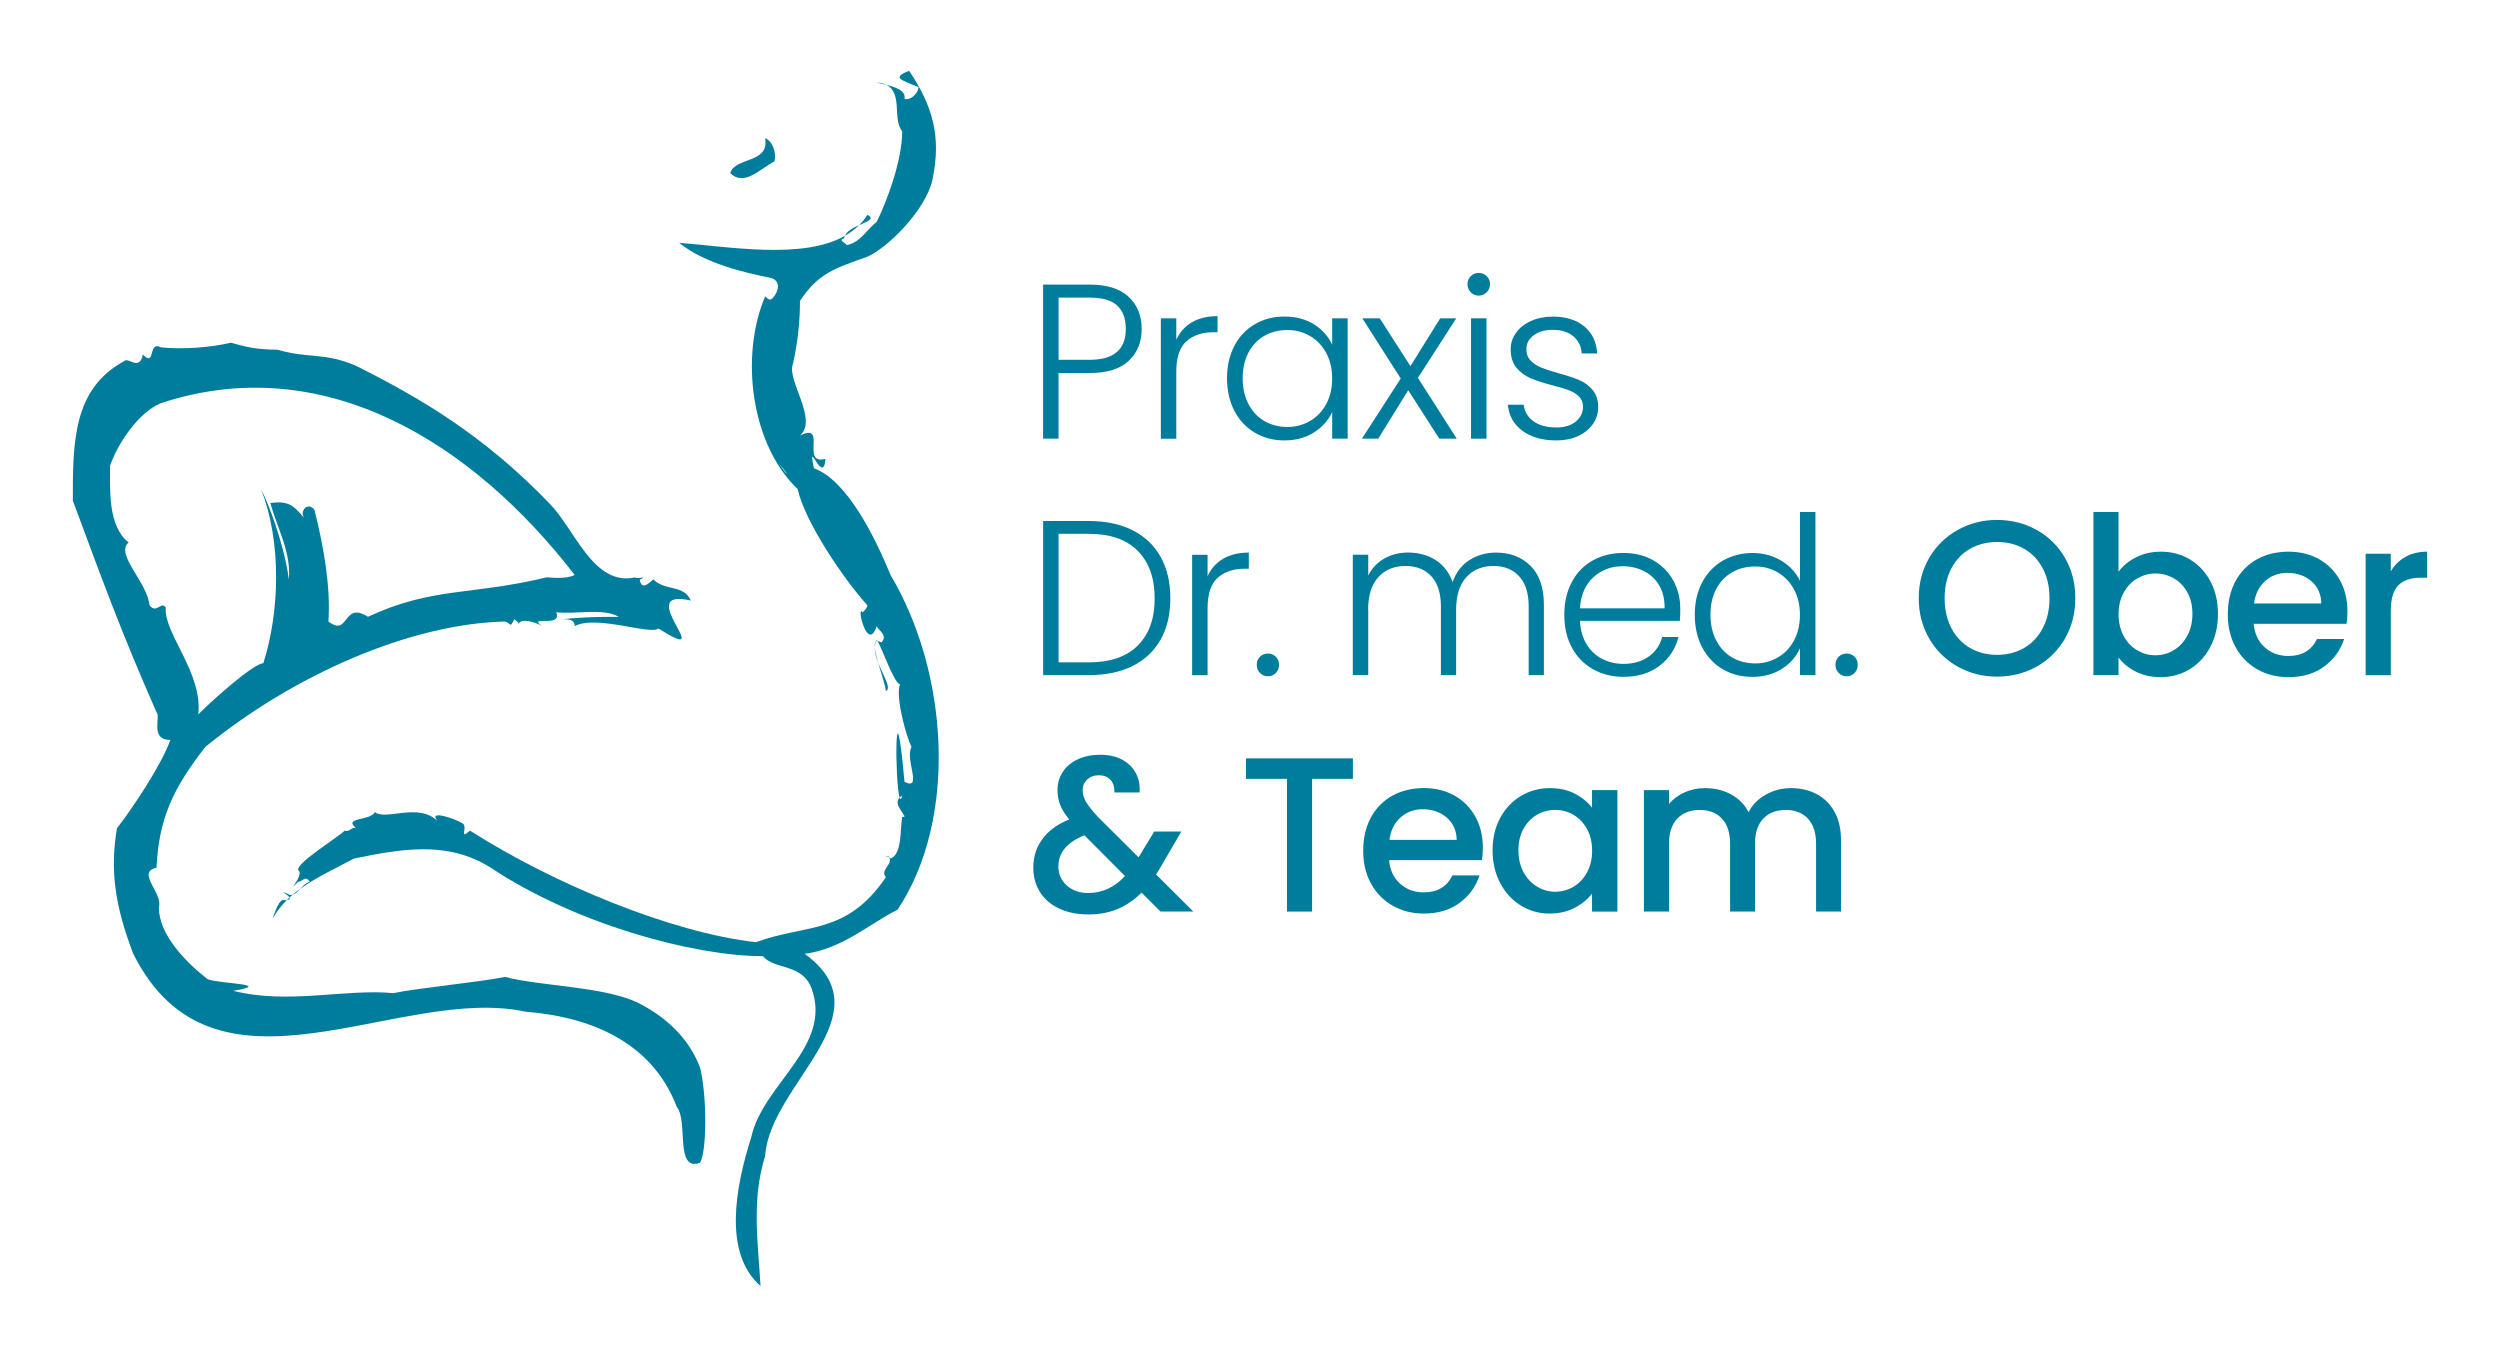 <svg xmlns="http://www.w3.org/2000/svg" id="Ebene_1" viewBox="0 0 529.2 287.2"><defs><style>.cls-1{fill:#007c9c;}</style></defs><path class="cls-1" d="m60.17,190.56c-.98-.49-1.97,2.46-2.46,3.93.8-1.49,1.83-2.79,3-3.96.64-.07.73-.3.58-.56-.2.18-.39.37-.58.55-.15.02-.33.03-.54.03Z"></path><path class="cls-1" d="m61.93,189.41c.59-.15,1.11-.71,1.65-1.29-.57.41-1.13.84-1.65,1.29Z"></path><path class="cls-1" d="m134.92,212.2c-7.38-3.44-20.66-3.44-28.03-5.41-4.43.98-19.18,2.46-23.6,3.44-10.33-.98-22.13,2.46-33.93-.49,8.85-1.47-2.95-1.47-5.41-2.46-4.43-3.44-10.33-9.34-10.33-15.24.98-2.95-4.92-7.38-.49-8.36.49-10.33,3.44-16.72,10.33-25.57,18.69-15.24,43.28-26.06,63.44-26.55,1.48.49.99,1.47,1.97-.49.42.42.83.49.95,1.1.1-1.45,3.58-.54,4.95.38-3.44-2.46,4.43.49,2.95-2.95,4.43.49,9.83-.98,13.28.98-3.94,0-7.38,0-11.8.49.98,0,2.46,0,2.46,1.47,4.43-2.46,16.23,1.97,17.7.49,13.28,8.36-5.9-8.85,6.88-5.9-1.48-3.44-5.41-1.97-7.87-4.42,0-.49-2.46,2.95-2.95,0,1.97-.99-.49,0-.99-.49-8.85,1.97-12.79-10.33-18.2-15.74-13.77-14.26-27.05-22.13-40.82-29.02-6.88-2.95-9.84-1.47-16.72-3.44-3.93,0-6.39-.49-9.84-1.48-3.93.99-10.33,1.48-14.75.99-2.95-1.48-.98,4.43-3.93,1.47v.49c-.98,2.95-2.95,0-3.93.98-10.82,5.9-10.82,17.21-10.82,29.51,6.39,17.21,10.33,28.03,17.7,44.75.98.99-1.48,5.9,2.95,5.9-1.97,5.41-7.87,14.26-11.31,18.69-1.48,8.85-.49,16.23,3.44,26.56,17.21,34.42,56.06,6.39,83.11,12.29,12.79.98,26.55,5.9,31.96,20.16,2.46,2.95-.49,13.77,4.92,11.8,1.47-2.46,1.47-14.26,0-20.16-2.46-6.39-7.38-10.82-13.28-13.77Zm-99.83-83.6c-.98-1.47-1.97,1.47-3.44-.49-.49-4.92-7.37-10.82-4.42-13.28-4.43-3.44-3.93-11.31-3.93-16.23,1.48-4.43,5.9-11.31,10.82-13.28,34.42-11.31,65.9,8.36,87.53,36.39-1.97.99-5.41.49-5.9.49-16.23,3.93-24.1,1.97-37.87,8.36-5.41-3.44-3.93,4.43-8.36.99.49-7.38-.98-15.74-2.95-23.61-1.48-1.97-3.44.49-1.97,1.97-2.46-2.95-3.44-3.93-7.38-3.44,1.47,5.41,4.43,10.33,3.93,16.23-.49-4.43-2.95-13.28-5.9-19.18,4.43,11.31,3.93,26.06.49,36.88-1.97,0-10.33,7.37-13.77,10.82.98-8.85-7.38-17.21-6.88-22.62Z"></path><path class="cls-1" d="m163.93,34.18c.49-1.97-.49-4.43-1.97-4.92.98,5.41-6.39,3.93-7.38,7.38,2.95,2.95,6.39-.98,9.34-2.46Z"></path><path class="cls-1" d="m60.66,189.09c-1.66-.66.25.23.63.89.21-.19.42-.39.64-.58-.38.1-.8.04-1.26-.32Z"></path><path class="cls-1" d="m187.61,17.96c-.54-.26-1.2-.44-2.04-.5.45.15,1.21.3,2.04.5Z"></path><path class="cls-1" d="m188.18,181.4c-.05-.06-.09-.12-.15-.19-1.06,0-.34,0,.15.19Z"></path><path class="cls-1" d="m178.84,49.92c1.11-.63,2.12-1.38,3.01-2.27-1.22.55-2.54,1.25-3.01,2.27Z"></path><path class="cls-1" d="m183.61,45.49c-.51.8-1.1,1.52-1.75,2.17,1.81-.82,3.41-1.34,1.75-2.17Z"></path><path class="cls-1" d="m172.29,99.09c-1.47-6.89,1.97,3.93,2.46-1.97-5.41,1.47.49-7.87-5.41-4.92,3.94-3.44-2.95-11.8-1.47-15.24.99-4.43,1.47-8.85,1.47-13.28,3.94-5.9,7.38-6.88,14.26-9.34,4.43-1.97,12.29-9.84,13.77-16.23,1.97-9.34,0-15.74-4.92-23.11-3.93,1.48-1.47,1.97,1.97,3.44,0,1.47-1.97,2.95-2.95,2.46.34-1.72-1.95-2.47-3.86-2.94,3.55,1.73,1.24,7.26,3.37,9.83,0,6.39-3.44,15.25-5.41,19.18-1.97,1.47-3.44,4.42-6.39,4.92,0-.49-1.97-.98-.49-1.48.03-.17.08-.33.15-.48-9,5.08-24.53,2.28-35.07,1.47,5.41,4.43,14.26,6.39,19.18,7.38,2.46.49,1.97,2.95.49,4.43-.49.49-.98,0-1.47-.49-5.41,12.79-2.95,31.47,6.89,40.82,1.47,6.88,9.83,19.18,14.75,24.59,0,.49-.49.99-.99,1.48-1.47-1.97.99,8.85,2.95,2.95.49.99,2.46,1.97.98,3.44-.34-.2-.61-.28-.81-.28,1.07,1.58,3.35,8.66,4.75,9.13-.99,2.95,1.47,11.31,2.46,13.28-1.48,2.46,2.46,9.34-1.48,7.38-2.13-23.42-2.05.35-1.03,3.32.14-.13.31-.25.54-.37-.2.79-.38.83-.54.37-1.71,1.61,2.35,4.51.54,4.06-.49,2.95,0,7.87-2.46,8.85,0-.14-.15-.24-.34-.31,1.03,1.42-2.05,2.83-.64,4.24-8.36,12.3-16.72,9.84-27.54,13.77-17.7-1.97-42.78-12.29-60.49-23.6-2.46,1.97-.49-.49-1.47-1.48-1.38-.92-7.52-3.14-5.45-.58-4.03-3.96-10.89,0-13.24-1.88-.98,1.97-6.88.99-3.93,3.44-.98-.49-1.48.98-2.46.49-1.48,1.47-10.33,6.88-9.84,8.36,1.48.98-2.95,5.41,0,2.46.98,0,1.48-1.48,2.46,0-.78.2-1.41.85-2,1.49,3.45-2.5,7.56-4.37,11.34-6.4,9.84-1.97,19.67-3.94,29.02,1.97,17.7,11.8,42.78,18.69,57.54,18.69,2.46,2.95,8.36,1.47,10.33,6.88,4.43,12.29-10.33,20.16-12.79,31.47-3.44,10.82-5.9,24.59,1.97,31.47-.49-8.85-1.97-18.2.98-27.54.98-15.24,26.07-30,8.36-42.78,7.87-.99,13.77-6.39,19.67-9.34,12.79-19.18,10.82-50.16-1.47-70.81-3.44-8.36-9.34-20.16-16.23-22.62Zm-7.38-.98c2.46,2.95,1.97,2.95,0,0h0Z"></path><path class="cls-1" d="m185.57,135.49c-.06.11-.11.22-.16.33.09-.07.19-.12.33-.12-.06-.09-.12-.16-.17-.21Z"></path><path class="cls-1" d="m185.17,136.98c-.04,1.02.28,2.14.71,3.26-.36-1.26-.65-2.42-.71-3.26Z"></path><path class="cls-1" d="m187.54,146.3c1.22-.61-.58-3.29-1.66-6.06.62,2.17,1.45,4.6,1.66,6.06Z"></path><path class="cls-1" d="m185.41,135.82c-.22.19-.28.6-.24,1.17.02-.41.09-.8.24-1.17Z"></path><polygon class="cls-1" points="263.75 164.87 272.43 164.87 272.43 192.96 277.74 192.96 277.74 164.87 286.38 164.87 286.38 160.53 263.75 160.53 263.75 164.87"></polygon><path class="cls-1" d="m245.87,183.21l4.2-7.19h-5.74l-3.31,5.46-8.59-8.54c-1.21-1.31-2.06-2.37-2.54-3.2-.48-.82-.72-1.66-.72-2.5s.32-1.61.96-2.22c.64-.61,1.47-.91,2.5-.91s1.83.32,2.43.96c.59.64.87,1.53.84,2.68h5.32c.13-1.49-.13-2.85-.77-4.06-.64-1.21-1.6-2.17-2.89-2.87-1.29-.7-2.86-1.05-4.69-1.05s-3.39.33-4.76.98c-1.37.65-2.42,1.54-3.15,2.66-.73,1.12-1.1,2.4-1.1,3.83,0,1.15.19,2.2.56,3.15.37.95,1.01,1.97,1.91,3.06-2.52,1.03-4.42,2.42-5.69,4.18-1.28,1.76-1.91,3.76-1.91,6,0,1.99.48,3.74,1.45,5.25.96,1.51,2.33,2.67,4.11,3.48,1.77.81,3.81,1.21,6.11,1.21s4.32-.38,6.16-1.14c1.83-.76,3.53-1.92,5.09-3.48l4.01,4.01h6.95l-7.89-7.84,1.17-1.91Zm-15.49,5.83c-1.87,0-3.39-.54-4.57-1.61-1.18-1.07-1.77-2.4-1.77-3.99,0-2.95,1.83-5.16,5.51-6.63l8.59,8.63c-2.24,2.4-4.82,3.59-7.75,3.59Z"></path><path class="cls-1" d="m307.89,168.41c-1.9-1.06-4.06-1.59-6.49-1.59s-4.75.54-6.7,1.63c-1.94,1.09-3.45,2.64-4.53,4.64-1.07,2.01-1.61,4.33-1.61,6.98s.55,4.97,1.66,6.98c1.1,2.01,2.63,3.56,4.57,4.67,1.94,1.1,4.15,1.66,6.6,1.66,3.02,0,5.54-.75,7.58-2.26,2.04-1.51,3.44-3.44,4.22-5.81h-5.74c-1.18,2.4-3.2,3.59-6.07,3.59-1.99,0-3.67-.62-5.04-1.87-1.37-1.24-2.13-2.89-2.29-4.95h19.65c.12-.78.19-1.65.19-2.61,0-2.49-.53-4.69-1.59-6.6-1.06-1.91-2.53-3.4-4.43-4.46Zm-13.77,9.38c.25-1.99,1.03-3.57,2.33-4.74,1.31-1.17,2.88-1.75,4.71-1.75,2.02,0,3.72.59,5.09,1.77,1.37,1.18,2.07,2.75,2.1,4.71h-14.23Z"></path><path class="cls-1" d="m337.01,170.98c-.9-1.18-2.11-2.17-3.62-2.96-1.51-.79-3.27-1.19-5.3-1.19-2.24,0-4.29.55-6.14,1.66-1.85,1.1-3.31,2.65-4.39,4.64-1.07,1.99-1.61,4.28-1.61,6.86s.54,4.89,1.61,6.93c1.07,2.04,2.53,3.62,4.36,4.76,1.83,1.13,3.86,1.7,6.07,1.7,1.99,0,3.76-.4,5.32-1.21,1.55-.81,2.78-1.82,3.69-3.03v3.83h5.37v-25.71h-5.37v3.73Zm-1.1,13.74c-.73,1.32-1.69,2.33-2.87,3.01-1.18.68-2.46,1.03-3.83,1.03s-2.61-.35-3.8-1.05c-1.2-.7-2.16-1.72-2.89-3.06s-1.1-2.89-1.1-4.67.37-3.31,1.1-4.6c.73-1.29,1.69-2.27,2.87-2.94,1.18-.67,2.46-1,3.83-1s2.64.34,3.83,1.03c1.18.68,2.14,1.68,2.87,2.99.73,1.31,1.1,2.85,1.1,4.62s-.37,3.32-1.1,4.64Z"></path><path class="cls-1" d="m384.54,168.09c-1.6-.84-3.41-1.26-5.44-1.26-1.9,0-3.67.46-5.32,1.38-1.65.92-2.86,2.16-3.64,3.71-.87-1.65-2.12-2.91-3.73-3.78-1.62-.87-3.45-1.31-5.51-1.31-1.53,0-2.96.3-4.29.89-1.34.59-2.44,1.42-3.31,2.47v-2.94h-5.32v25.71h5.32v-14.37c0-2.3.58-4.07,1.75-5.3,1.17-1.23,2.75-1.84,4.74-1.84s3.56.61,4.71,1.84c1.15,1.23,1.73,3,1.73,5.3v14.37h5.27v-14.37c0-2.3.58-4.07,1.75-5.3,1.17-1.23,2.75-1.84,4.74-1.84s3.56.61,4.71,1.84c1.15,1.23,1.73,3,1.73,5.3v14.37h5.27v-15.17c0-2.33-.46-4.32-1.38-5.97-.92-1.65-2.18-2.89-3.78-3.73Z"></path><path class="cls-1" d="m266.71,139.02c-.45.45-.68,1.02-.68,1.7s.22,1.26.68,1.73,1.02.7,1.7.7,1.2-.23,1.66-.7.68-1.04.68-1.73-.23-1.25-.68-1.7c-.45-.45-1-.68-1.66-.68-.68,0-1.25.23-1.7.68Z"></path><path class="cls-1" d="m390.91,138.34c-.68,0-1.25.23-1.7.68-.45.45-.68,1.02-.68,1.7s.23,1.26.68,1.73c.45.47,1.02.7,1.7.7s1.2-.23,1.66-.7c.45-.47.68-1.04.68-1.73s-.23-1.25-.68-1.7c-.45-.45-1-.68-1.66-.68Z"></path><path class="cls-1" d="m364.66,141.65c1.85,1.09,3.94,1.63,6.28,1.63s4.48-.57,6.25-1.7c1.77-1.13,3.05-2.59,3.83-4.36v5.69h3.27v-34.53h-3.27v14.56c-.84-1.74-2.16-3.16-3.97-4.25-1.8-1.09-3.83-1.63-6.07-1.63s-4.43.54-6.28,1.61c-1.85,1.07-3.31,2.6-4.36,4.57-1.06,1.97-1.59,4.27-1.59,6.88s.52,4.92,1.56,6.91c1.04,1.99,2.49,3.53,4.34,4.62Zm-1.35-17.01c.82-1.54,1.95-2.71,3.38-3.52,1.43-.81,3.05-1.21,4.85-1.21s3.34.42,4.78,1.26c1.45.84,2.59,2.04,3.43,3.59.84,1.56,1.26,3.36,1.26,5.41s-.42,3.86-1.26,5.41c-.84,1.56-1.98,2.75-3.43,3.59-1.45.84-3.04,1.26-4.78,1.26s-3.42-.41-4.85-1.24c-1.43-.82-2.56-2.02-3.38-3.59-.83-1.57-1.24-3.4-1.24-5.48s.41-3.94,1.24-5.48Z"></path><path class="cls-1" d="m509.18,117.88c-1.29.73-2.33,1.75-3.1,3.06v-3.73h-5.32v25.71h5.32v-13.53c0-2.61.54-4.45,1.61-5.51,1.07-1.06,2.65-1.59,4.74-1.59h1.35v-5.51c-1.77,0-3.31.37-4.6,1.1Z"></path><path class="cls-1" d="m289.6,129.1c0-3.02.72-5.32,2.15-6.91,1.43-1.59,3.34-2.38,5.74-2.38s4.17.73,5.51,2.19c1.34,1.46,2.01,3.58,2.01,6.35v14.56h3.22v-13.81c0-3.02.72-5.32,2.15-6.91,1.43-1.59,3.34-2.38,5.74-2.38s4.12.73,5.46,2.19,2.01,3.58,2.01,6.35v14.56h3.22v-14.93c0-3.58-.94-6.31-2.82-8.19-1.88-1.88-4.32-2.82-7.3-2.82-2.12,0-4.01.54-5.67,1.61-1.66,1.07-2.84,2.62-3.52,4.64-.75-2.05-1.95-3.61-3.62-4.67-1.67-1.06-3.6-1.59-5.81-1.59-1.83,0-3.5.41-4.99,1.24-1.49.82-2.64,2.03-3.45,3.62v-4.39h-3.27v25.48h3.27v-13.81Z"></path><path class="cls-1" d="m490.91,118.37c-1.9-1.06-4.06-1.59-6.49-1.59s-4.75.54-6.7,1.63c-1.94,1.09-3.45,2.64-4.53,4.64-1.07,2.01-1.61,4.33-1.61,6.98s.55,4.97,1.66,6.98c1.1,2.01,2.63,3.56,4.57,4.67,1.94,1.11,4.15,1.66,6.6,1.66,3.02,0,5.54-.75,7.58-2.26,2.04-1.51,3.44-3.45,4.22-5.81h-5.74c-1.18,2.4-3.2,3.59-6.07,3.59-1.99,0-3.67-.62-5.04-1.87-1.37-1.24-2.13-2.89-2.29-4.95h19.65c.12-.78.19-1.65.19-2.61,0-2.49-.53-4.69-1.59-6.6-1.06-1.91-2.53-3.4-4.43-4.46Zm-13.77,9.38c.25-1.99,1.03-3.57,2.33-4.74,1.31-1.17,2.88-1.75,4.71-1.75,2.02,0,3.72.59,5.09,1.77,1.37,1.18,2.07,2.75,2.1,4.71h-14.23Z"></path><path class="cls-1" d="m463.57,118.41c-1.84-1.09-3.89-1.63-6.16-1.63-1.93,0-3.68.4-5.25,1.19-1.57.79-2.81,1.81-3.71,3.06v-12.65h-5.32v34.53h5.32v-3.73c.9,1.21,2.12,2.21,3.66,2.99,1.54.78,3.31,1.17,5.3,1.17,2.24,0,4.29-.57,6.14-1.7,1.85-1.14,3.31-2.72,4.36-4.76,1.06-2.04,1.59-4.35,1.59-6.93s-.53-4.88-1.59-6.88c-1.06-2.01-2.51-3.55-4.34-4.64Zm-.58,16.19c-.73,1.34-1.7,2.36-2.89,3.06-1.2.7-2.48,1.05-3.85,1.05s-2.6-.34-3.8-1.03c-1.2-.68-2.16-1.69-2.89-3.01-.73-1.32-1.1-2.87-1.1-4.64s.36-3.31,1.1-4.62c.73-1.31,1.69-2.3,2.89-2.99,1.2-.68,2.46-1.03,3.8-1.03s2.65.33,3.85,1c1.2.67,2.16,1.65,2.89,2.94.73,1.29,1.1,2.82,1.1,4.6s-.37,3.33-1.1,4.67Z"></path><path class="cls-1" d="m264.35,116.97c-2.15,0-3.96.44-5.44,1.31-1.48.87-2.57,2.1-3.29,3.69v-4.53h-3.27v25.48h3.27v-14.23c0-2.99.72-5.12,2.15-6.39,1.43-1.28,3.33-1.91,5.69-1.91h.89v-3.41Z"></path><path class="cls-1" d="m431.11,112.18c-2.54-1.42-5.33-2.12-8.38-2.12s-5.79.71-8.33,2.12c-2.53,1.42-4.54,3.38-6.02,5.9-1.48,2.52-2.22,5.37-2.22,8.54s.74,6.03,2.22,8.56c1.48,2.54,3.48,4.51,6.02,5.93,2.54,1.42,5.31,2.12,8.33,2.12s5.84-.71,8.38-2.12c2.53-1.42,4.53-3.39,6-5.93,1.46-2.54,2.19-5.39,2.19-8.56s-.73-6.02-2.19-8.54c-1.46-2.52-3.46-4.49-6-5.9Zm1.31,20.77c-.95,1.82-2.26,3.22-3.94,4.2-1.68.98-3.59,1.47-5.74,1.47s-4.06-.49-5.74-1.47c-1.68-.98-2.99-2.38-3.94-4.2-.95-1.82-1.42-3.93-1.42-6.32s.47-4.49,1.42-6.3c.95-1.8,2.26-3.19,3.94-4.15,1.68-.96,3.59-1.45,5.74-1.45s4.06.48,5.74,1.45c1.68.97,2.99,2.35,3.94,4.15.95,1.81,1.42,3.9,1.42,6.3s-.47,4.5-1.42,6.32Z"></path><path class="cls-1" d="m239.76,140.97c2.58-1.29,4.56-3.16,5.93-5.6,1.37-2.44,2.05-5.34,2.05-8.7s-.68-6.32-2.05-8.77c-1.37-2.46-3.34-4.34-5.93-5.65-2.58-1.31-5.68-1.96-9.29-1.96h-9.66v32.62h9.66c3.61,0,6.7-.65,9.29-1.94Zm-15.68-27.97h6.39c4.54,0,8,1.2,10.38,3.62,2.38,2.41,3.57,5.76,3.57,10.06s-1.19,7.58-3.57,9.96c-2.38,2.38-5.84,3.57-10.38,3.57h-6.39v-27.21Z"></path><path class="cls-1" d="m355.3,134.84h-3.45c-.47,1.74-1.42,3.13-2.87,4.15-1.45,1.03-3.23,1.54-5.34,1.54-1.62,0-3.11-.35-4.48-1.05-1.37-.7-2.47-1.73-3.31-3.1-.84-1.37-1.31-3.02-1.4-4.95h21.14c.06-.59.09-1.45.09-2.57,0-2.18-.49-4.16-1.47-5.95-.98-1.79-2.38-3.21-4.2-4.27-1.82-1.06-3.94-1.59-6.37-1.59s-4.59.53-6.49,1.59c-1.9,1.06-3.38,2.58-4.43,4.57-1.06,1.99-1.59,4.31-1.59,6.95s.54,4.96,1.61,6.93c1.07,1.98,2.56,3.5,4.46,4.57,1.9,1.07,4.04,1.61,6.44,1.61,3.08,0,5.64-.79,7.68-2.36s3.37-3.6,3.99-6.09Zm-18.01-12.65c1.71-1.56,3.78-2.33,6.21-2.33,1.62,0,3.11.34,4.48,1.03,1.37.68,2.45,1.7,3.24,3.03.79,1.34,1.17,2.96,1.14,4.85h-17.92c.19-2.83,1.13-5.02,2.85-6.58Z"></path><path class="cls-1" d="m329.4,90.48c-2.02,0-3.63-.44-4.83-1.33-1.2-.89-1.87-2.05-2.03-3.48h-3.36c.22,2.33,1.25,4.18,3.1,5.53,1.85,1.35,4.24,2.03,7.16,2.03,1.74,0,3.28-.31,4.62-.93,1.34-.62,2.38-1.47,3.13-2.54.75-1.07,1.12-2.29,1.12-3.66-.03-1.49-.44-2.69-1.21-3.59-.78-.9-1.71-1.59-2.8-2.05-1.09-.47-2.55-.95-4.39-1.45-1.53-.43-2.74-.83-3.64-1.19-.9-.36-1.66-.86-2.26-1.49-.61-.64-.91-1.45-.91-2.45,0-1.15.51-2.12,1.54-2.89,1.03-.78,2.36-1.17,4.01-1.17,1.87,0,3.34.46,4.41,1.38,1.07.92,1.66,2.12,1.75,3.62h3.27c-.13-2.43-1.03-4.33-2.71-5.72-1.68-1.38-3.89-2.08-6.63-2.08-1.74,0-3.3.31-4.67.93-1.37.62-2.43,1.46-3.17,2.52-.75,1.06-1.12,2.21-1.12,3.45,0,1.65.41,2.96,1.24,3.94.82.98,1.83,1.72,3.01,2.22,1.18.5,2.72,1,4.62,1.49,1.46.37,2.62.72,3.48,1.05s1.56.77,2.12,1.33c.56.56.84,1.28.84,2.15,0,1.24-.51,2.29-1.52,3.13-1.01.84-2.4,1.26-4.18,1.26Z"></path><path class="cls-1" d="m313.02,62.58c.65,0,1.21-.23,1.68-.7.47-.47.7-1.04.7-1.73s-.23-1.25-.7-1.7c-.47-.45-1.03-.68-1.68-.68s-1.21.23-1.68.68c-.47.45-.7,1.02-.7,1.7s.23,1.26.7,1.73c.47.47,1.03.7,1.68.7Z"></path><rect class="cls-1" x="311.39" y="67.38" width="3.27" height="25.48"></rect><path class="cls-1" d="m265.64,91.6c1.85,1.09,3.93,1.63,6.23,1.63,2.43,0,4.52-.57,6.28-1.7,1.76-1.13,3.04-2.57,3.85-4.32v5.65h3.27v-25.48h-3.27v5.6c-.78-1.74-2.05-3.17-3.8-4.29-1.76-1.12-3.85-1.68-6.28-1.68s-4.43.54-6.28,1.61c-1.85,1.07-3.3,2.6-4.34,4.57-1.04,1.98-1.56,4.27-1.56,6.88s.52,4.92,1.56,6.91c1.04,1.99,2.49,3.53,4.34,4.62Zm-1.35-17.01c.82-1.54,1.95-2.71,3.38-3.52,1.43-.81,3.05-1.21,4.85-1.21s3.34.42,4.78,1.26c1.45.84,2.59,2.04,3.43,3.59.84,1.56,1.26,3.36,1.26,5.41s-.42,3.86-1.26,5.41c-.84,1.56-1.98,2.75-3.43,3.59-1.45.84-3.04,1.26-4.78,1.26s-3.42-.41-4.85-1.24-2.56-2.02-3.38-3.59c-.83-1.57-1.24-3.4-1.24-5.48s.41-3.94,1.24-5.48Z"></path><path class="cls-1" d="m224.08,78.96h6.58c3.67,0,6.42-.85,8.26-2.57,1.83-1.71,2.75-3.97,2.75-6.77s-.93-5.1-2.78-6.81c-1.85-1.71-4.6-2.57-8.24-2.57h-9.85v32.62h3.27v-13.91Zm0-15.96h6.58c2.68,0,4.62.56,5.83,1.68,1.21,1.12,1.82,2.77,1.82,4.95,0,4.36-2.55,6.53-7.65,6.53h-6.58v-13.16Z"></path><path class="cls-1" d="m249,78.63c0-2.99.72-5.12,2.15-6.39,1.43-1.27,3.33-1.91,5.69-1.91h.89v-3.41c-2.15,0-3.96.44-5.44,1.31-1.48.87-2.57,2.1-3.29,3.69v-4.53h-3.27v25.48h3.27v-14.23Z"></path><polygon class="cls-1" points="291.74 92.86 298.09 82.6 304.67 92.86 308.36 92.86 300.14 79.98 308.26 67.38 304.86 67.38 298.56 77.51 292.07 67.38 288.38 67.38 296.51 80.12 288.29 92.86 291.74 92.86"></polygon></svg>